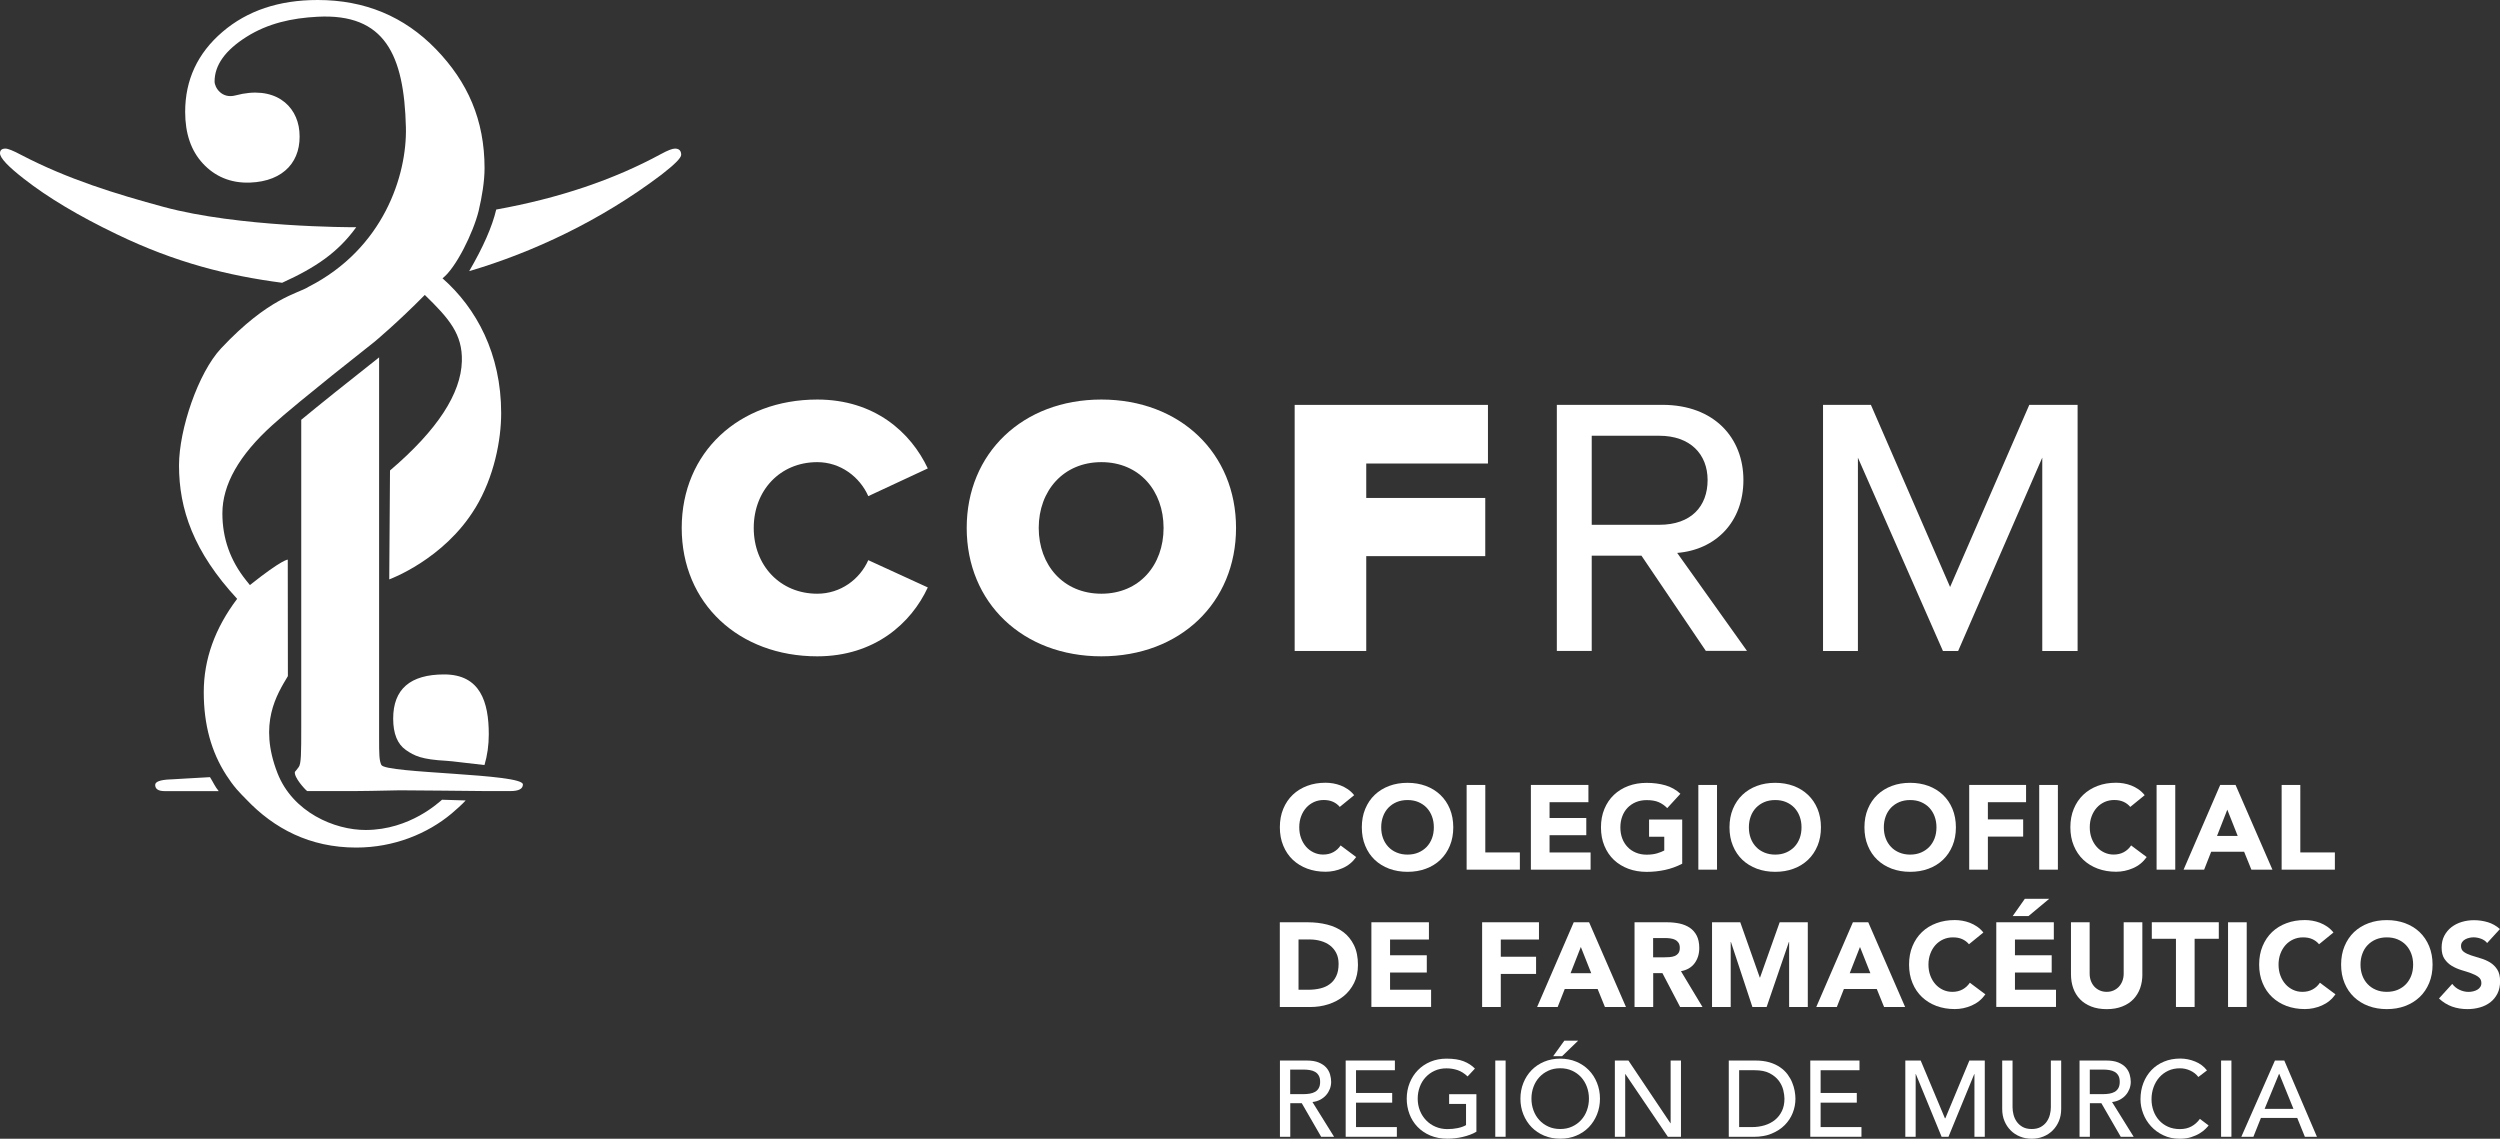 <svg xmlns="http://www.w3.org/2000/svg" id="Capa_2" data-name="Capa 2" viewBox="0 0 621.34 283.01"><rect x="0" y="0" width="621.34" height="283.01" fill="#333333" stroke="none"/><defs><style>      .cls-1 {        fill: #fff;      }    </style></defs><g id="Capa_1-2" data-name="Capa 1"><g><g><path class="cls-1" d="M332.99,200.56c-.46-.56-1.02-.98-1.68-1.28-.66-.3-1.43-.45-2.31-.45s-1.68.17-2.42.5c-.74.34-1.39.81-1.93,1.41-.54.61-.97,1.32-1.28,2.16-.31.83-.46,1.74-.46,2.71s.15,1.9.46,2.72c.3.82.73,1.54,1.26,2.14.53.61,1.17,1.07,1.89,1.41.72.34,1.5.51,2.33.51.95,0,1.79-.2,2.53-.6.73-.4,1.34-.95,1.81-1.67l3.87,2.89c-.89,1.25-2.02,2.17-3.39,2.76-1.37.6-2.78.89-4.22.89-1.65,0-3.16-.26-4.55-.77-1.39-.52-2.58-1.25-3.6-2.21-1.01-.96-1.8-2.13-2.36-3.5-.57-1.36-.85-2.89-.85-4.58s.28-3.21.85-4.58c.57-1.37,1.35-2.53,2.36-3.49,1.01-.96,2.21-1.7,3.6-2.22,1.39-.52,2.9-.77,4.55-.77.6,0,1.21.05,1.86.16.64.11,1.28.28,1.9.52.62.24,1.22.56,1.8.95.57.4,1.09.88,1.55,1.46l-3.57,2.91Z"></path><path class="cls-1" d="M338.46,205.62c0-1.68.28-3.21.85-4.58.57-1.37,1.35-2.53,2.36-3.49,1.01-.96,2.21-1.7,3.6-2.22,1.39-.52,2.9-.77,4.55-.77s3.16.26,4.55.77c1.39.52,2.59,1.26,3.6,2.22,1.01.96,1.8,2.12,2.37,3.49.56,1.37.85,2.9.85,4.58s-.28,3.21-.85,4.58c-.57,1.37-1.35,2.53-2.37,3.5-1.01.96-2.21,1.7-3.6,2.21-1.39.52-2.9.77-4.55.77s-3.16-.26-4.55-.77c-1.39-.52-2.58-1.25-3.6-2.21-1.01-.96-1.8-2.13-2.36-3.5-.57-1.36-.85-2.89-.85-4.58ZM343.28,205.62c0,.99.15,1.9.46,2.72.3.82.75,1.54,1.32,2.14.57.61,1.26,1.07,2.07,1.41.81.34,1.7.51,2.69.51s1.89-.17,2.69-.51,1.49-.81,2.07-1.41c.57-.6,1.01-1.32,1.32-2.14.31-.82.46-1.73.46-2.72s-.15-1.87-.46-2.71c-.31-.83-.75-1.55-1.32-2.16-.58-.6-1.27-1.07-2.07-1.41-.8-.34-1.7-.5-2.69-.5s-1.89.17-2.69.5c-.8.34-1.49.81-2.07,1.41-.57.61-1.02,1.32-1.32,2.16-.31.83-.46,1.74-.46,2.71Z"></path><path class="cls-1" d="M364.51,195.09h4.64v16.77h8.59v4.28h-13.23v-21.05Z"></path><path class="cls-1" d="M380.48,195.09h14.3v4.28h-9.66v3.93h9.13v4.28h-9.13v4.28h10.2v4.28h-14.84v-21.05Z"></path><path class="cls-1" d="M418.09,214.66c-1.37.72-2.8,1.23-4.28,1.55-1.48.32-3,.48-4.55.48-1.65,0-3.16-.26-4.55-.77-1.39-.52-2.58-1.25-3.6-2.21-1.01-.96-1.8-2.13-2.36-3.5-.57-1.36-.85-2.89-.85-4.58s.28-3.21.85-4.58c.57-1.37,1.35-2.53,2.36-3.49,1.01-.96,2.21-1.7,3.6-2.22,1.39-.52,2.9-.77,4.55-.77s3.23.2,4.65.61c1.42.41,2.66,1.11,3.73,2.1l-3.27,3.57c-.64-.65-1.35-1.15-2.14-1.49-.79-.34-1.78-.5-2.97-.5-.99,0-1.89.17-2.69.5-.8.34-1.49.81-2.07,1.41-.57.61-1.02,1.32-1.32,2.16-.31.83-.46,1.74-.46,2.71s.15,1.9.46,2.72c.3.82.75,1.54,1.32,2.14.57.61,1.26,1.07,2.07,1.41.81.34,1.7.51,2.69.51s1.88-.12,2.62-.34c.73-.23,1.32-.46,1.75-.7v-3.42h-3.78v-4.28h8.24v11Z"></path><path class="cls-1" d="M422.1,195.09h4.64v21.05h-4.64v-21.05Z"></path><path class="cls-1" d="M429.84,205.62c0-1.68.28-3.21.85-4.58.57-1.37,1.35-2.53,2.36-3.49,1.01-.96,2.21-1.7,3.6-2.22,1.39-.52,2.9-.77,4.55-.77s3.16.26,4.55.77c1.39.52,2.59,1.26,3.6,2.22,1.01.96,1.8,2.12,2.37,3.49.56,1.37.85,2.9.85,4.58s-.28,3.21-.85,4.58c-.57,1.37-1.35,2.53-2.37,3.5-1.01.96-2.21,1.7-3.6,2.21-1.39.52-2.9.77-4.55.77s-3.16-.26-4.55-.77c-1.39-.52-2.58-1.25-3.6-2.21-1.01-.96-1.8-2.13-2.36-3.5-.57-1.36-.85-2.89-.85-4.58ZM434.66,205.62c0,.99.15,1.9.46,2.72.3.82.75,1.54,1.32,2.14.57.61,1.26,1.07,2.07,1.41.81.34,1.7.51,2.69.51s1.89-.17,2.69-.51,1.49-.81,2.07-1.41c.57-.6,1.01-1.32,1.32-2.14.31-.82.46-1.73.46-2.72s-.15-1.87-.46-2.71c-.31-.83-.75-1.55-1.32-2.16-.58-.6-1.27-1.07-2.07-1.41-.8-.34-1.7-.5-2.69-.5s-1.89.17-2.69.5c-.8.34-1.49.81-2.07,1.41-.57.61-1.02,1.32-1.32,2.16-.31.83-.46,1.74-.46,2.71Z"></path><path class="cls-1" d="M463.38,205.62c0-1.68.28-3.21.85-4.58.57-1.37,1.35-2.53,2.36-3.49,1.01-.96,2.21-1.7,3.6-2.22,1.39-.52,2.9-.77,4.55-.77s3.16.26,4.55.77c1.39.52,2.59,1.26,3.6,2.22,1.01.96,1.8,2.12,2.37,3.49.56,1.37.85,2.9.85,4.58s-.28,3.21-.85,4.58c-.57,1.37-1.35,2.53-2.37,3.5-1.01.96-2.21,1.7-3.6,2.21-1.39.52-2.9.77-4.55.77s-3.16-.26-4.55-.77c-1.39-.52-2.58-1.25-3.6-2.21-1.01-.96-1.8-2.13-2.36-3.5-.57-1.36-.85-2.89-.85-4.58ZM468.2,205.62c0,.99.15,1.9.46,2.72.3.82.75,1.54,1.32,2.14.57.61,1.26,1.07,2.07,1.41.81.34,1.7.51,2.69.51s1.89-.17,2.69-.51c.8-.34,1.49-.81,2.07-1.41.57-.6,1.01-1.32,1.32-2.14.31-.82.46-1.73.46-2.72s-.15-1.87-.46-2.71c-.31-.83-.75-1.55-1.32-2.16-.58-.6-1.27-1.07-2.07-1.41s-1.7-.5-2.69-.5-1.89.17-2.69.5c-.8.34-1.49.81-2.07,1.41-.57.61-1.02,1.32-1.32,2.16-.31.83-.46,1.74-.46,2.71Z"></path><path class="cls-1" d="M489.43,195.09h14.12v4.28h-9.49v4.28h8.77v4.28h-8.77v8.21h-4.64v-21.05Z"></path><path class="cls-1" d="M506.82,195.09h4.64v21.05h-4.64v-21.05Z"></path><path class="cls-1" d="M529.46,200.56c-.46-.56-1.02-.98-1.68-1.28-.66-.3-1.43-.45-2.31-.45s-1.68.17-2.42.5c-.74.34-1.39.81-1.93,1.41-.54.61-.97,1.32-1.28,2.16-.31.83-.46,1.74-.46,2.71s.15,1.9.46,2.72c.3.82.73,1.54,1.26,2.14.53.61,1.17,1.07,1.89,1.41.72.34,1.5.51,2.33.51.95,0,1.79-.2,2.53-.6.73-.4,1.34-.95,1.81-1.67l3.87,2.89c-.89,1.25-2.02,2.17-3.39,2.76-1.37.6-2.78.89-4.22.89-1.65,0-3.16-.26-4.55-.77-1.39-.52-2.58-1.25-3.6-2.21-1.01-.96-1.8-2.13-2.36-3.5-.57-1.36-.85-2.89-.85-4.58s.28-3.21.85-4.58c.57-1.37,1.35-2.53,2.36-3.49,1.01-.96,2.21-1.7,3.6-2.22,1.39-.52,2.9-.77,4.55-.77.6,0,1.21.05,1.86.16.64.11,1.28.28,1.9.52.62.24,1.22.56,1.8.95.57.4,1.09.88,1.55,1.46l-3.57,2.91Z"></path><path class="cls-1" d="M535.99,195.09h4.64v21.05h-4.64v-21.05Z"></path><path class="cls-1" d="M551.79,195.09h3.83l9.16,21.05h-5.23l-1.81-4.46h-8.18l-1.75,4.46h-5.11l9.1-21.05ZM553.57,201.22l-2.56,6.54h5.14l-2.59-6.54Z"></path><path class="cls-1" d="M567.07,195.09h4.64v16.77h8.59v4.28h-13.23v-21.05Z"></path></g><g><path class="cls-1" d="M318.09,229.22h6.96c1.68,0,3.29.19,4.8.57s2.84.99,3.97,1.83c1.13.84,2.03,1.94,2.69,3.29.66,1.35.99,2.98.99,4.91,0,1.7-.32,3.21-.97,4.5-.65,1.3-1.51,2.39-2.6,3.27-1.09.88-2.35,1.55-3.78,2.01s-2.93.68-4.49.68h-7.58v-21.05ZM322.73,245.99h2.41c1.07,0,2.07-.11,2.99-.33.92-.22,1.72-.58,2.39-1.09.68-.5,1.21-1.17,1.59-1.99.39-.82.58-1.83.58-3.02,0-1.03-.19-1.93-.58-2.69-.38-.76-.91-1.39-1.56-1.89-.65-.5-1.42-.87-2.31-1.12-.88-.25-1.81-.37-2.78-.37h-2.73v12.49Z"></path><path class="cls-1" d="M340.84,229.22h14.3v4.28h-9.66v3.92h9.13v4.28h-9.13v4.28h10.2v4.28h-14.84v-21.05Z"></path><path class="cls-1" d="M368.37,229.22h14.12v4.28h-9.49v4.28h8.77v4.28h-8.77v8.21h-4.64v-21.05Z"></path><path class="cls-1" d="M391.12,229.22h3.83l9.16,21.05h-5.23l-1.81-4.46h-8.18l-1.75,4.46h-5.11l9.1-21.05ZM392.9,235.34l-2.56,6.54h5.14l-2.59-6.54Z"></path><path class="cls-1" d="M406.23,229.22h8.15c1.07,0,2.09.11,3.05.31.96.21,1.8.56,2.53,1.04.73.49,1.3,1.14,1.73,1.96.42.82.64,1.85.64,3.08,0,1.48-.39,2.75-1.16,3.79-.77,1.04-1.9,1.7-3.39,1.98l5.35,8.89h-5.56l-4.4-8.41h-2.29v8.41h-4.64v-21.05ZM410.87,237.93h2.73c.42,0,.86-.02,1.32-.05s.89-.12,1.26-.26c.38-.15.69-.38.94-.7s.37-.76.37-1.34c0-.53-.11-.96-.33-1.28-.22-.32-.49-.56-.83-.73-.34-.17-.72-.28-1.16-.34-.44-.06-.86-.09-1.28-.09h-3.03v4.79Z"></path><path class="cls-1" d="M425.5,229.22h7.02l4.85,13.74h.06l4.88-13.74h6.99v21.05h-4.64v-16.15h-.06l-5.53,16.15h-3.54l-5.33-16.15h-.06v16.15h-4.64v-21.05Z"></path><path class="cls-1" d="M460.5,229.22h3.83l9.16,21.05h-5.23l-1.81-4.46h-8.18l-1.75,4.46h-5.11l9.1-21.05ZM462.28,235.34l-2.56,6.54h5.14l-2.59-6.54Z"></path><path class="cls-1" d="M489.37,234.69c-.46-.56-1.02-.98-1.68-1.28s-1.43-.44-2.31-.44-1.68.17-2.42.5c-.74.34-1.39.81-1.93,1.41s-.97,1.32-1.28,2.16c-.31.83-.46,1.74-.46,2.7s.15,1.9.46,2.72c.3.82.73,1.54,1.26,2.14.53.6,1.17,1.07,1.89,1.41.72.34,1.5.5,2.33.5.95,0,1.79-.2,2.53-.6.73-.4,1.34-.95,1.81-1.67l3.87,2.89c-.89,1.25-2.02,2.17-3.39,2.77-1.37.6-2.78.89-4.22.89-1.65,0-3.16-.26-4.55-.77-1.39-.52-2.58-1.26-3.6-2.22-1.01-.96-1.8-2.12-2.36-3.49-.57-1.37-.85-2.89-.85-4.58s.28-3.21.85-4.58c.57-1.37,1.35-2.53,2.36-3.5,1.01-.96,2.21-1.7,3.6-2.21,1.39-.52,2.9-.77,4.55-.77.6,0,1.21.05,1.86.16.64.11,1.28.28,1.9.52.62.24,1.22.56,1.8.95.57.4,1.09.88,1.55,1.46l-3.57,2.91Z"></path><path class="cls-1" d="M496.15,229.22h14.3v4.28h-9.66v3.92h9.13v4.28h-9.13v4.28h10.2v4.28h-14.84v-21.05ZM503.23,223.39h6.07l-5.14,4.28h-3.93l3.01-4.28Z"></path><path class="cls-1" d="M532.46,242.15c0,1.25-.19,2.4-.56,3.45-.38,1.05-.94,1.96-1.68,2.74-.74.77-1.67,1.38-2.78,1.81-1.11.44-2.39.66-3.84.66s-2.76-.22-3.87-.66c-1.11-.44-2.04-1.04-2.78-1.81-.74-.77-1.3-1.68-1.68-2.74-.37-1.05-.56-2.2-.56-3.45v-12.94h4.64v12.76c0,.65.1,1.26.31,1.81.21.56.5,1.04.87,1.44.38.41.83.72,1.35.95.53.23,1.1.34,1.71.34s1.18-.11,1.7-.34c.52-.23.96-.54,1.34-.95.37-.41.67-.89.87-1.44.21-.55.31-1.16.31-1.81v-12.76h4.64v12.94Z"></path><path class="cls-1" d="M540.81,233.32h-6.01v-4.11h16.65v4.11h-6.01v16.95h-4.64v-16.95Z"></path><path class="cls-1" d="M553.75,229.22h4.64v21.05h-4.64v-21.05Z"></path><path class="cls-1" d="M576.38,234.69c-.46-.56-1.02-.98-1.68-1.28-.66-.3-1.43-.44-2.31-.44s-1.68.17-2.42.5c-.74.34-1.39.81-1.93,1.41-.54.61-.97,1.32-1.28,2.16-.31.83-.46,1.74-.46,2.7s.15,1.9.46,2.72c.3.82.73,1.54,1.26,2.14.53.6,1.17,1.07,1.89,1.41.72.34,1.5.5,2.33.5.95,0,1.79-.2,2.53-.6.73-.4,1.34-.95,1.81-1.67l3.87,2.89c-.89,1.25-2.02,2.17-3.39,2.77-1.37.6-2.78.89-4.22.89-1.65,0-3.16-.26-4.55-.77-1.39-.52-2.58-1.26-3.6-2.22-1.01-.96-1.8-2.12-2.36-3.49-.57-1.37-.85-2.89-.85-4.58s.28-3.21.85-4.58c.57-1.37,1.35-2.53,2.36-3.5,1.01-.96,2.21-1.7,3.6-2.21,1.39-.52,2.9-.77,4.55-.77.6,0,1.21.05,1.86.16.64.11,1.28.28,1.9.52.62.24,1.22.56,1.8.95.57.4,1.09.88,1.55,1.46l-3.57,2.91Z"></path><path class="cls-1" d="M581.85,239.74c0-1.68.28-3.21.85-4.58.57-1.37,1.35-2.53,2.36-3.5,1.01-.96,2.21-1.7,3.6-2.21,1.39-.52,2.9-.77,4.55-.77s3.16.26,4.55.77c1.39.52,2.59,1.25,3.6,2.21,1.01.96,1.8,2.13,2.37,3.5.56,1.37.85,2.89.85,4.58s-.28,3.21-.85,4.58c-.57,1.37-1.35,2.53-2.37,3.49-1.01.96-2.21,1.7-3.6,2.22-1.39.52-2.9.77-4.55.77s-3.16-.26-4.55-.77c-1.39-.52-2.58-1.26-3.6-2.22-1.01-.96-1.8-2.12-2.36-3.49-.57-1.37-.85-2.89-.85-4.58ZM586.67,239.74c0,.99.15,1.9.46,2.72.3.82.75,1.54,1.32,2.14.57.6,1.26,1.07,2.07,1.41.81.34,1.7.5,2.69.5s1.89-.17,2.69-.5c.8-.34,1.49-.81,2.07-1.41.57-.61,1.01-1.32,1.32-2.14s.46-1.73.46-2.72-.15-1.87-.46-2.7c-.31-.83-.75-1.55-1.32-2.16-.58-.61-1.27-1.07-2.07-1.41-.8-.34-1.7-.5-2.69-.5s-1.89.17-2.69.5c-.8.34-1.49.81-2.07,1.41s-1.02,1.32-1.32,2.16c-.31.83-.46,1.74-.46,2.7Z"></path><path class="cls-1" d="M618.13,234.36c-.38-.48-.89-.83-1.53-1.06-.64-.23-1.25-.34-1.83-.34-.34,0-.68.04-1.04.12-.36.08-.7.2-1.01.37-.32.17-.57.39-.77.67-.2.28-.3.61-.3,1.01,0,.63.24,1.12.72,1.46.48.34,1.07.62,1.8.86.73.24,1.5.48,2.33.72.83.24,1.61.58,2.34,1.01.72.44,1.32,1.02,1.8,1.75.48.73.72,1.71.72,2.94s-.22,2.19-.65,3.06c-.44.87-1.03,1.59-1.77,2.17-.74.57-1.6,1-2.59,1.28-.98.28-2.01.42-3.11.42-1.36,0-2.64-.21-3.8-.62-1.17-.42-2.26-1.09-3.27-2.02l3.3-3.63c.48.64,1.07,1.13,1.8,1.47.72.34,1.47.52,2.24.52.38,0,.76-.04,1.14-.13.39-.09.73-.22,1.04-.4.31-.18.56-.41.74-.69.19-.28.28-.6.28-.98,0-.64-.24-1.14-.73-1.5-.49-.37-1.1-.68-1.83-.94-.73-.26-1.52-.52-2.38-.77-.85-.26-1.64-.6-2.38-1.04-.74-.44-1.34-1.01-1.83-1.72-.49-.71-.73-1.66-.73-2.82s.23-2.12.67-2.97c.45-.85,1.04-1.57,1.79-2.14s1.6-1.01,2.57-1.29c.97-.29,1.97-.43,3-.43,1.19,0,2.34.17,3.45.5,1.11.34,2.11.9,3.01,1.7l-3.18,3.48Z"></path></g><g><path class="cls-1" d="M318.09,263.58h6.67c1.22,0,2.21.16,3,.49.78.33,1.41.75,1.86,1.26.45.51.77,1.08.95,1.72.18.63.27,1.24.27,1.83s-.11,1.19-.32,1.75c-.22.56-.52,1.07-.92,1.53-.4.46-.89.84-1.47,1.15-.58.31-1.23.5-1.94.58l5.38,8.65h-3.21l-4.82-8.35h-2.86v8.35h-2.57v-18.95ZM320.66,271.93h3.37c.5,0,.99-.04,1.49-.12.49-.08.93-.23,1.31-.44.39-.22.69-.52.92-.92s.35-.92.35-1.57-.11-1.17-.35-1.57c-.23-.4-.54-.71-.92-.92-.38-.22-.82-.36-1.31-.44-.49-.08-.99-.12-1.49-.12h-3.37v6.1Z"></path><path class="cls-1" d="M334.45,263.58h12.23v2.41h-9.66v5.65h8.99v2.41h-8.99v6.07h10.15v2.41h-12.72v-18.95Z"></path><path class="cls-1" d="M366.94,271.93v9.34c-.46.28-.99.54-1.58.75-.59.22-1.2.4-1.83.55s-1.28.26-1.93.33c-.65.07-1.26.11-1.83.11-1.61,0-3.04-.27-4.3-.8-1.26-.53-2.32-1.26-3.19-2.17-.87-.91-1.53-1.97-1.98-3.17-.45-1.2-.68-2.48-.68-3.81,0-1.41.25-2.72.74-3.93.49-1.22,1.17-2.27,2.04-3.16.87-.89,1.91-1.59,3.12-2.1,1.22-.51,2.55-.76,3.99-.76,1.75,0,3.18.22,4.28.66,1.1.44,2.03,1.04,2.78,1.81l-1.82,1.95c-.79-.75-1.62-1.27-2.49-1.57-.88-.29-1.79-.44-2.76-.44-1.09,0-2.07.2-2.94.6-.88.4-1.62.94-2.25,1.62-.63.68-1.11,1.48-1.45,2.4-.34.92-.51,1.9-.51,2.93s.19,2.07.56,2.98c.37.92.89,1.72,1.55,2.4.66.68,1.43,1.21,2.33,1.59.9.38,1.87.58,2.92.58.91,0,1.77-.08,2.58-.25.81-.17,1.5-.41,2.07-.74v-5.27h-4.2v-2.41h6.77Z"></path><path class="cls-1" d="M371.63,263.58h2.57v18.95h-2.57v-18.95Z"></path><path class="cls-1" d="M387.77,283.01c-1.44,0-2.77-.25-3.99-.76-1.21-.51-2.25-1.21-3.12-2.1-.87-.89-1.55-1.95-2.04-3.16-.49-1.21-.74-2.53-.74-3.93s.25-2.72.74-3.93c.49-1.22,1.17-2.27,2.04-3.16.87-.89,1.91-1.59,3.12-2.1,1.22-.51,2.55-.76,3.99-.76s2.77.25,3.99.76c1.22.51,2.25,1.21,3.12,2.1.87.89,1.54,1.94,2.03,3.16.49,1.21.74,2.52.74,3.93s-.25,2.72-.74,3.93c-.49,1.21-1.17,2.27-2.03,3.16-.87.89-1.91,1.59-3.12,2.1-1.21.51-2.54.76-3.99.76ZM387.77,280.6c1.09,0,2.07-.2,2.94-.6.88-.4,1.62-.94,2.25-1.62.62-.68,1.11-1.48,1.44-2.4.34-.92.51-1.9.51-2.93s-.17-2.01-.51-2.93c-.34-.92-.82-1.72-1.44-2.4-.62-.68-1.37-1.22-2.25-1.62s-1.86-.6-2.94-.6-2.07.2-2.94.6c-.88.4-1.62.94-2.25,1.62-.63.68-1.11,1.48-1.45,2.4-.34.92-.51,1.9-.51,2.93s.17,2.01.51,2.93c.34.92.82,1.72,1.45,2.4.62.68,1.37,1.22,2.25,1.62.87.4,1.86.6,2.94.6ZM388.79,258.65h3.43l-3.99,3.86h-2.22l2.78-3.86Z"></path><path class="cls-1" d="M401.34,263.58h3.38l10.44,15.58h.05v-15.58h2.57v18.95h-3.26l-10.55-15.58h-.05v15.58h-2.57v-18.95Z"></path><path class="cls-1" d="M429.66,263.58h6.61c1.34,0,2.51.15,3.52.45,1.01.3,1.88.71,2.62,1.22.74.51,1.36,1.09,1.85,1.75.49.66.88,1.34,1.16,2.04.29.7.49,1.39.62,2.09.12.7.19,1.34.19,1.93,0,1.21-.22,2.39-.67,3.52-.44,1.13-1.1,2.14-1.98,3.03-.87.88-1.96,1.59-3.25,2.13-1.29.54-2.79.8-4.48.8h-6.19v-18.95ZM432.23,280.12h3.24c1.09,0,2.12-.15,3.09-.44.97-.29,1.83-.74,2.56-1.32.73-.59,1.31-1.33,1.74-2.21s.64-1.91.64-3.09c0-.61-.1-1.32-.29-2.13-.2-.81-.57-1.58-1.11-2.32-.55-.73-1.3-1.35-2.26-1.86-.96-.51-2.21-.76-3.75-.76h-3.85v14.13Z"></path><path class="cls-1" d="M449.92,263.58h12.23v2.41h-9.66v5.65h8.99v2.41h-8.99v6.07h10.15v2.41h-12.72v-18.95Z"></path><path class="cls-1" d="M473.53,263.58h3.83l6.02,14.35h.11l5.97-14.35h3.83v18.95h-2.57v-15.58h-.05l-6.4,15.58h-1.71l-6.4-15.58h-.05v15.58h-2.57v-18.95Z"></path><path class="cls-1" d="M500.19,263.58v11.62c0,.59.08,1.2.24,1.83.16.63.43,1.22.8,1.75.38.54.87.97,1.47,1.31.61.34,1.36.51,2.25.51s1.64-.17,2.25-.51c.6-.34,1.1-.77,1.47-1.31.38-.54.64-1.12.8-1.75.16-.63.24-1.24.24-1.83v-11.62h2.57v12.02c0,1.11-.19,2.11-.56,3.01-.38.9-.89,1.68-1.55,2.34-.66.66-1.44,1.17-2.33,1.53-.89.36-1.86.54-2.89.54s-2-.18-2.89-.54c-.89-.36-1.67-.86-2.33-1.53-.66-.66-1.18-1.44-1.55-2.34-.38-.9-.56-1.91-.56-3.01v-12.02h2.57Z"></path><path class="cls-1" d="M516.82,263.58h6.67c1.22,0,2.21.16,3,.49.78.33,1.41.75,1.86,1.26.45.51.77,1.08.95,1.72.18.63.27,1.24.27,1.83s-.11,1.19-.32,1.75c-.22.56-.52,1.07-.92,1.53-.4.46-.89.84-1.47,1.15-.58.31-1.23.5-1.94.58l5.38,8.65h-3.21l-4.82-8.35h-2.86v8.35h-2.57v-18.95ZM519.39,271.93h3.37c.5,0,.99-.04,1.49-.12.49-.08.93-.23,1.31-.44.39-.22.69-.52.92-.92s.35-.92.35-1.57-.11-1.17-.35-1.57c-.23-.4-.54-.71-.92-.92-.38-.22-.82-.36-1.31-.44-.49-.08-.99-.12-1.49-.12h-3.37v6.1Z"></path><path class="cls-1" d="M546.37,267.67c-.54-.7-1.21-1.23-2.03-1.6-.82-.38-1.67-.56-2.55-.56-1.07,0-2.04.2-2.9.6-.86.4-1.6.95-2.22,1.65-.62.7-1.09,1.51-1.43,2.45-.34.94-.51,1.94-.51,3.01,0,1,.16,1.94.48,2.84.32.89.78,1.68,1.39,2.36.61.68,1.35,1.22,2.22,1.61s1.87.59,2.97.59,2.05-.22,2.87-.67c.82-.44,1.52-1.07,2.09-1.87l2.17,1.63c-.14.2-.39.48-.75.84-.36.37-.83.73-1.42,1.1-.59.37-1.3.69-2.13.96-.83.28-1.79.41-2.88.41-1.5,0-2.85-.28-4.06-.86-1.21-.57-2.23-1.32-3.08-2.25-.85-.93-1.5-1.98-1.94-3.15-.45-1.17-.67-2.35-.67-3.55,0-1.46.24-2.82.72-4.06.48-1.24,1.16-2.31,2.02-3.21.87-.9,1.91-1.6,3.12-2.1s2.55-.75,4.02-.75c1.25,0,2.48.24,3.68.73,1.21.48,2.19,1.22,2.96,2.22l-2.14,1.63Z"></path><path class="cls-1" d="M552.02,263.58h2.57v18.95h-2.57v-18.95Z"></path><path class="cls-1" d="M565.4,263.58h2.33l8.11,18.95h-3l-1.9-4.69h-9.02l-1.87,4.69h-3l8.35-18.95ZM570.01,275.6l-3.53-8.7h-.06l-3.58,8.7h7.17Z"></path></g><g><path class="cls-1" d="M203.12,99.3c14.23,0,23.24,8.12,27.47,17.12l-14.79,6.89c-2.11-4.78-6.9-8.45-12.68-8.45-9.23,0-15.79,7.01-15.79,16.35s6.56,16.35,15.79,16.35c5.78,0,10.56-3.56,12.68-8.34l14.79,6.78c-4.11,8.9-13.23,17.12-27.47,17.12-19.46,0-33.69-13.12-33.69-31.91s14.23-31.91,33.69-31.91Z"></path><path class="cls-1" d="M273.73,99.3c19.57,0,33.47,13.34,33.47,31.91s-13.9,31.91-33.47,31.91-33.47-13.34-33.47-31.91,13.9-31.91,33.47-31.91ZM273.73,114.86c-9.45,0-15.57,7.12-15.57,16.35s6.11,16.35,15.57,16.35,15.46-7.12,15.46-16.35-6.01-16.35-15.46-16.35Z"></path><path class="cls-1" d="M321.77,100.63h48.04v14.57h-30.25v8.56h29.58v14.46h-29.58v23.57h-17.79v-61.16Z"></path><path class="cls-1" d="M407.94,138.1h-12.34v23.68h-8.67v-61.16h26.24c12.9,0,20.13,8.23,20.13,18.68s-6.9,17.35-16.46,18.12l17.35,24.35h-10.23l-16.01-23.68ZM412.39,108.3h-16.79v22.13h16.79c8.01,0,12.01-4.67,12.01-11.12s-4.34-11.01-12.01-11.01Z"></path><path class="cls-1" d="M507.57,113.75l-20.9,48.04h-3.78l-21.13-48.04v48.04h-8.67v-61.16h11.9l19.68,45.26,19.68-45.26h12.01v61.16h-8.78v-48.04Z"></path></g><g><path class="cls-1" d="M42.29,193.71c-2.48.11-3.72.57-3.72,1.37,0,1.02.78,1.54,2.34,1.54h13.45c-.94-1.1-1.39-2.27-2.17-3.47-5.56.27-7.32.46-9.9.57Z"></path><path class="cls-1" d="M94.78,190.12c-.53-1.14-.56-2.47-.56-6.86v-94.44c-8.27,6.52-14.71,11.68-19.35,15.51v76.38c0,6.34,0,9.19-.65,9.96-.2.33-.93,1.17-.93,1.17-.25,1.35,2.44,4.3,3.05,4.77h11.72c1.95,0,5.72-.07,11.31-.19,0,0,21.41.16,21.39.19h6.08c2.08,0,3.12-.55,3.12-1.65,0-2.73-34.19-2.72-35.17-4.84Z"></path><path class="cls-1" d="M110.4,167.62c-8.46,0-12.68,3.66-12.68,10.98,0,3.74,1.05,6.34,3.17,7.81,2.11,1.46,3.92,2.35,10.11,2.68.8,0,7.16.84,9.41,1.05.7-2.37,1.07-4.91,1.07-7.64,0-8.08-2.14-14.88-11.08-14.88Z"></path><path class="cls-1" d="M88.53,56.47c-1.47.02-29.22,0-47.81-5.03-11.9-3.22-23.89-6.9-35.5-12.96-1.93-1.03-3.22-1.55-3.87-1.55-.9,0-1.35.39-1.35,1.16,0,1.16,2,3.29,6,6.39,5.93,4.64,13.61,9.22,23.02,13.74,14.66,7.09,27.76,10.31,41.1,12.06,8.43-3.83,13.88-7.56,18.41-13.8Z"></path><path class="cls-1" d="M167.75,36.93c-.65,0-1.81.45-3.48,1.36-11.8,6.41-25.44,11-40.94,13.79-1,4.27-3.29,9.43-6.72,15.31,15.84-4.66,32.75-12.61,47.66-23.88,3.35-2.58,5.03-4.26,5.03-5.03,0-1.03-.52-1.55-1.55-1.55Z"></path><path class="cls-1" d="M118.12,126.28c4.71-7.76,6.44-16.94,6.44-23.61,0-14.67-6.11-26.05-14.58-33.5,3.3-2.5,7.67-11.37,8.99-16.79.01-.05.03-.1.04-.15,0,0,0,0-.01,0,.76-3.19,1.43-7.12,1.43-10.42,0-12.04-4.2-21.45-12.09-29.6C100.45,4.07,90.66,0,78.95,0c-9.6,0-17.49,2.64-23.66,7.93-6.18,5.29-9.27,11.91-9.27,19.88,0,5.37,1.46,9.64,4.39,12.81,2.93,3.17,6.83,4.94,11.71,4.76,8.56-.31,12.94-5.51,12.28-12.78-.59-6.54-6.28-11.46-15.86-8.89-3.44.92-5.21-1.99-5.21-3.45,0-4.06,2.64-7.76,7.93-11.1,5.28-3.33,11.19-4.67,17.69-5,16.68-.86,21.49,9.44,21.93,27.49.29,11.88-5.54,30.14-24.23,39.65-2.57,1.68-9.85,2.62-21.73,15.31-5.65,6.03-10.43,20.11-10.43,29.06,0,10.89,3.61,21.44,14.45,33.16-5.53,7.32-8.3,15.04-8.3,23.18s1.89,14.89,5.61,20.65c.78,1.2,1.61,2.37,2.55,3.47.76.9,1.62,1.72,2.45,2.59,6.83,7.17,15.73,11.93,27.28,11.93,9.43,0,17.75-3.48,23.69-8.44.96-.8,2.72-2.38,3.52-3.27l-5.88-.18c-.71.56-7.9,7.48-18.93,7.52-7.84.03-18.18-4.45-21.96-14.12-4.83-12.36-.11-19.6,2.58-24.13l-.03-28.94s-1.27-.16-9.41,6.32l-.98-1.22c-3.9-4.88-5.86-10.41-5.86-16.59,0-7.16,4.15-14.48,12.44-21.96,1.48-1.35,3.76-3.3,6.82-5.82,4.64-3.83,10.32-8.39,18.59-14.91.06-.05,5.73-4.78,12.46-11.61,6.09,5.92,9.39,9.76,9.21,16.48-.22,7.96-5.97,17.02-17.86,27.15l-.19,27.07s13.6-4.92,21.36-17.71Z"></path></g></g></g></svg>